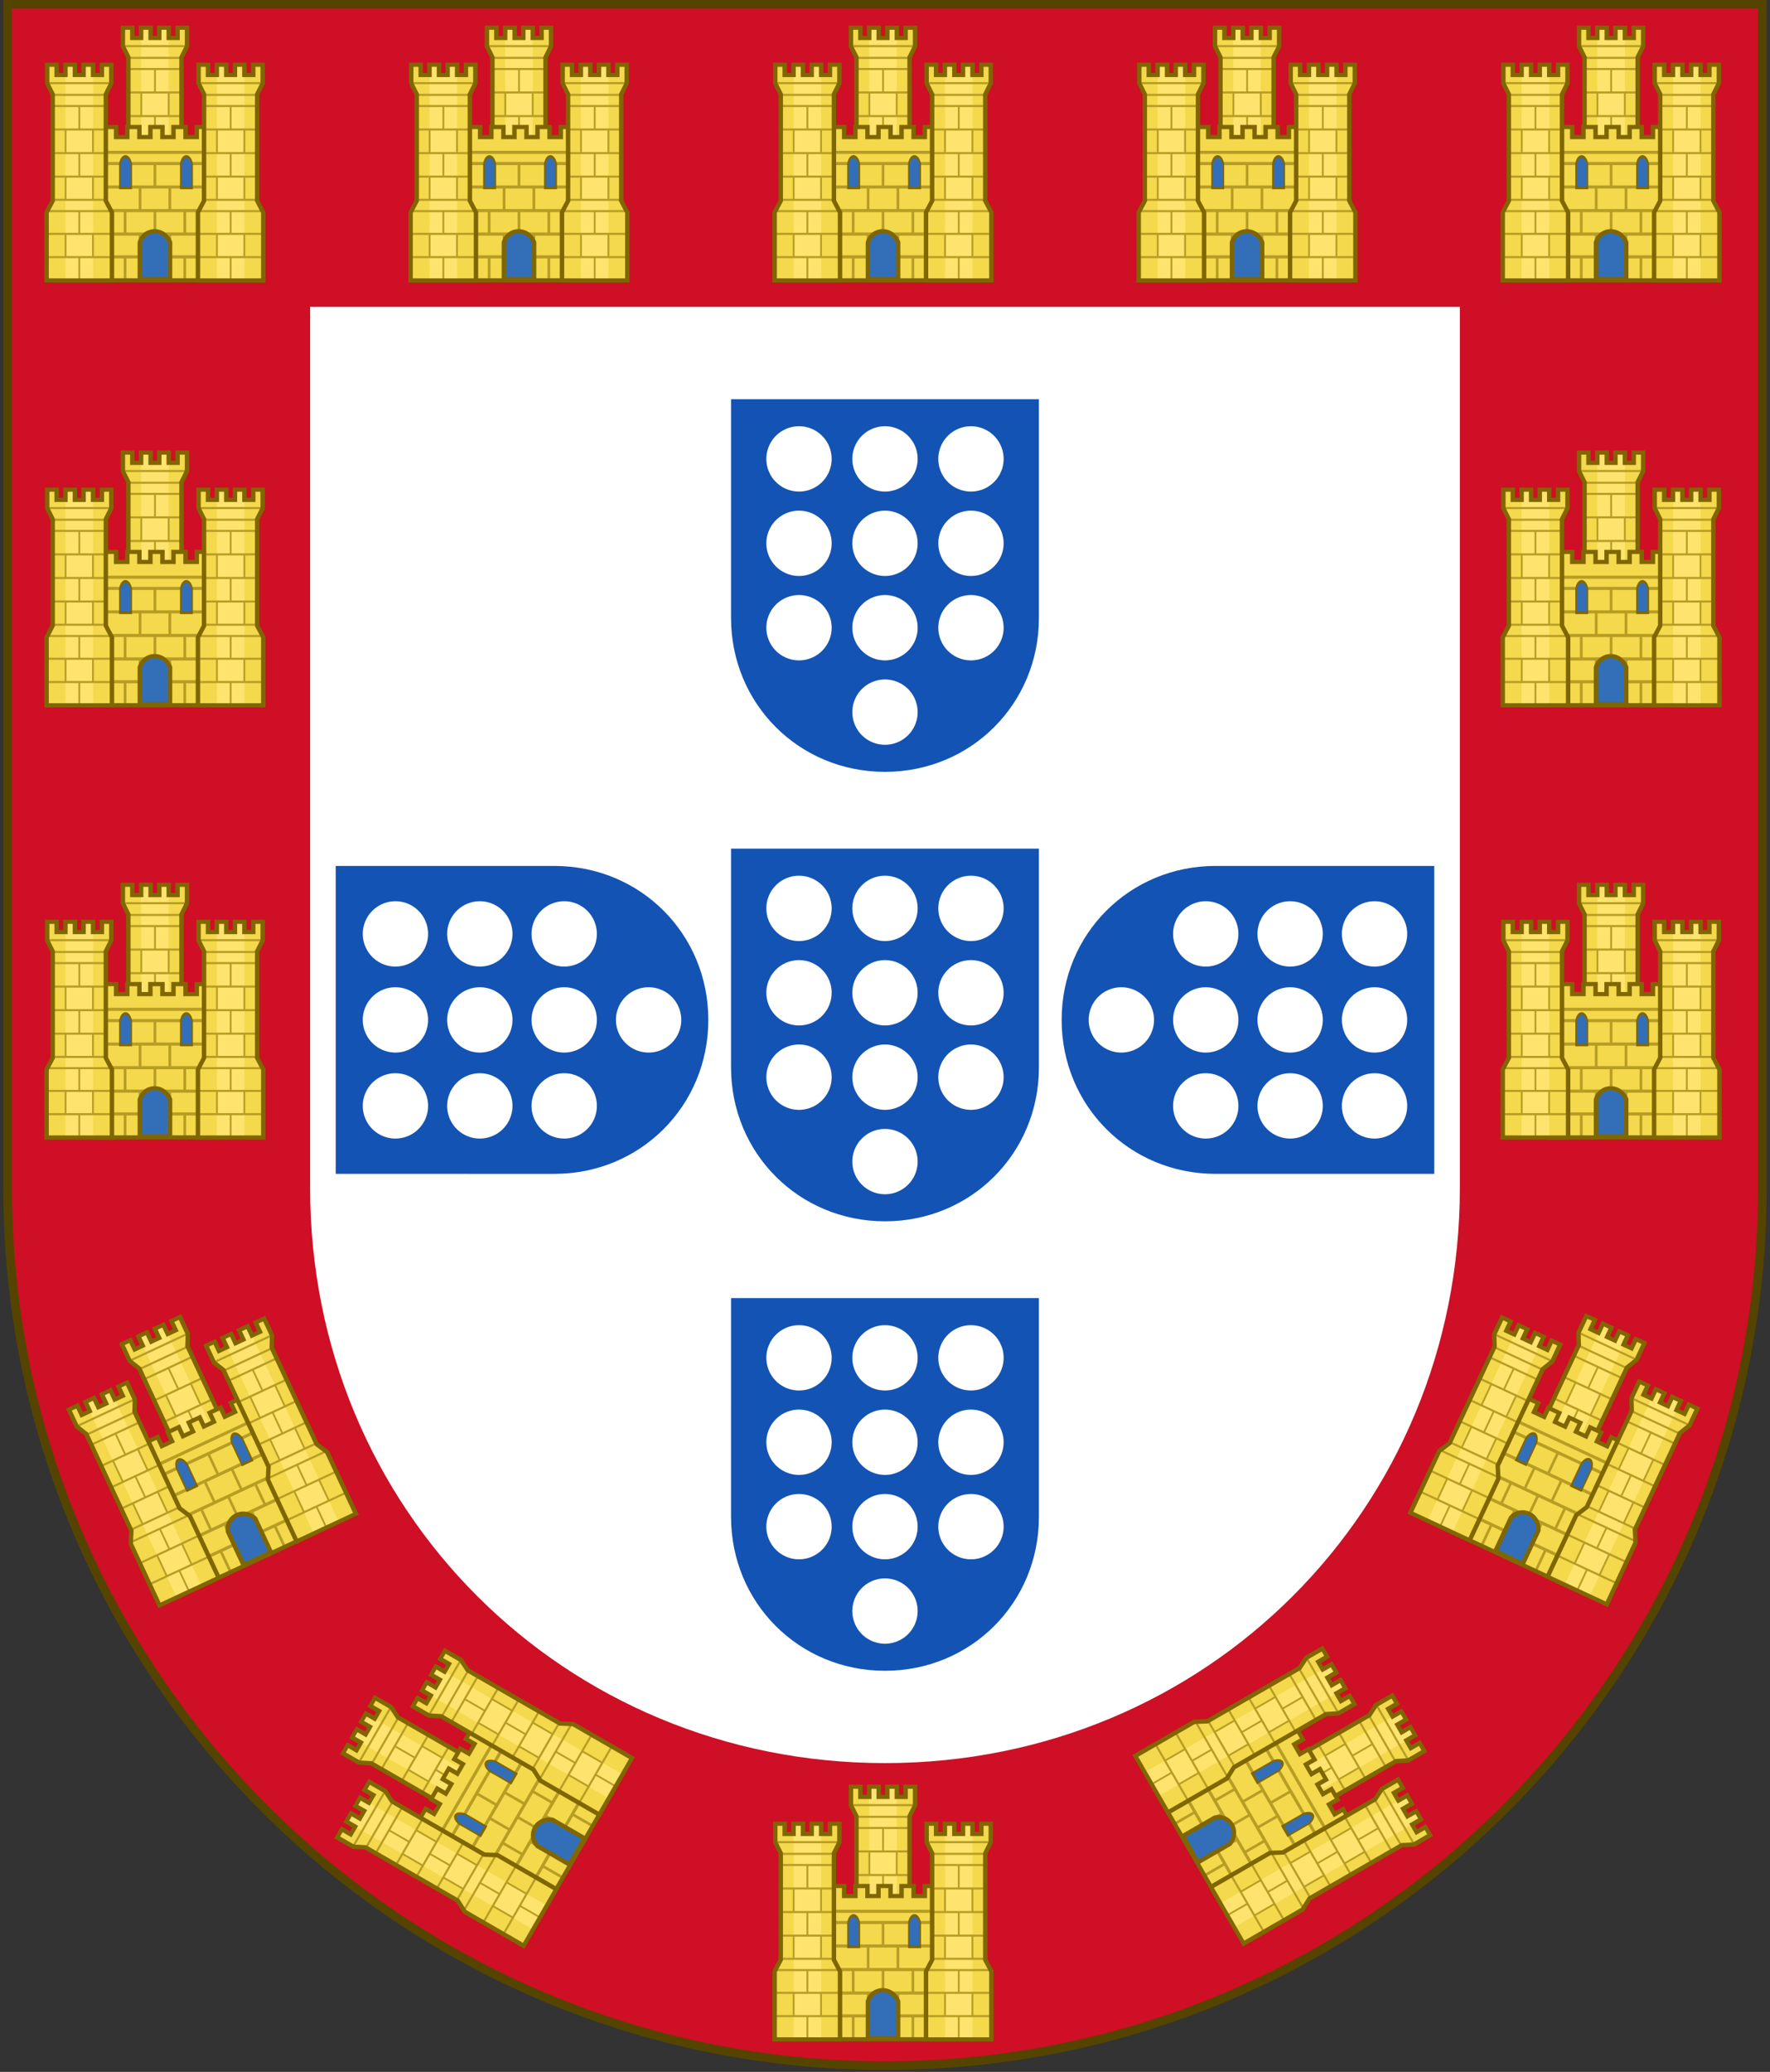 <?xml version="1.0" encoding="UTF-8" standalone="no"?>
<svg
   xmlns:dc="http://purl.org/dc/elements/1.1/"
   xmlns:cc="http://creativecommons.org/ns#"
   xmlns:rdf="http://www.w3.org/1999/02/22-rdf-syntax-ns#"
   xmlns:svg="http://www.w3.org/2000/svg"
   xmlns="http://www.w3.org/2000/svg"
   xmlns:xlink="http://www.w3.org/1999/xlink"
   version="1.1"
   width="409.629"
   height="479.406"
   id="svg3240">
  <rect width="100%" height="100%" fill="#333333" stroke="none"/>
  <defs
     id="defs3242" />
  <path
     id="path934"
     d="M 1.77,1.004 V 274.914 c -5.4e-6,112.136 90.905,203.041 203.041,203.041 112.136,0 203.041,-90.905 203.041,-203.041 V 1.004 Z"
     style="color:#000000;display:inline;overflow:visible;visibility:visible;opacity:1;vector-effect:none;fill:#ce0f25;fill-opacity:1;fill-rule:nonzero;stroke:none;stroke-width:140;stroke-linecap:butt;stroke-linejoin:miter;stroke-miterlimit:4;stroke-dasharray:none;stroke-dashoffset:0;stroke-opacity:1;marker:none;marker-start:none;marker-mid:none;marker-end:none;paint-order:normal;enable-background:accumulate;font-variant-east_asian:normal" />
  <path
     id="rect98"
     d="M 1.77 1.004 L 1.77 274.914 C 1.77 387.051 92.674 477.955 204.811 477.955 C 316.947 477.955 407.852 387.051 407.852 274.914 L 407.852 1.004 L 1.77 1.004 z "
     style="color:#000000;display:inline;overflow:visible;visibility:visible;opacity:1;vector-effect:none;fill:#ce0f25;fill-opacity:1;fill-rule:nonzero;stroke:#554400;stroke-width:2;stroke-linecap:butt;stroke-linejoin:miter;stroke-miterlimit:4;stroke-dasharray:none;stroke-dashoffset:0;stroke-opacity:1;marker:none;marker-start:none;marker-mid:none;marker-end:none;paint-order:normal;enable-background:accumulate;font-variant-east_asian:normal" />
  <path
     id="path120"
     d="M 71.77,71.004 H 337.852 V 274.914 c 10e-6,74.306 -58.735,133.041 -133.041,133.041 -74.306,0 -133.041,-58.735 -133.041,-133.041 z"
     style="color:#000000;display:inline;overflow:visible;visibility:visible;opacity:1;vector-effect:none;fill:#ffffff;fill-opacity:1;fill-rule:nonzero;stroke:none;stroke-width:1;stroke-linecap:butt;stroke-linejoin:miter;stroke-miterlimit:4;stroke-dasharray:none;stroke-dashoffset:0;stroke-opacity:1;marker:none;marker-start:none;marker-mid:none;marker-end:none;paint-order:normal;enable-background:accumulate;font-variant-east_asian:normal" />
  <g
     transform="translate(0,-2)"
     id="g979">
    <path
       id="path952"
       d="m 169.185,198.365 h 71.251 v 50.603 c 0,19.898 -15.728,35.626 -35.626,35.626 -19.898,0 -35.626,-15.728 -35.626,-35.626 z"
       style="color:#000000;display:inline;overflow:visible;visibility:visible;opacity:1;vector-effect:none;fill:#1353b4;fill-opacity:1;fill-rule:nonzero;stroke:none;stroke-width:1;stroke-linecap:butt;stroke-linejoin:miter;stroke-miterlimit:4;stroke-dasharray:none;stroke-dashoffset:0;stroke-opacity:1;marker:none;marker-start:none;marker-mid:none;marker-end:none;paint-order:normal;enable-background:accumulate" />
    <path
       id="path950"
       d="m 212.368,212.184 a 7.557,7.557 0 0 1 -7.557,7.557 7.557,7.557 0 0 1 -7.557,-7.557 7.557,7.557 0 0 1 7.557,-7.557 7.557,7.557 0 0 1 7.557,7.557 z"
       style="color:#000000;display:inline;overflow:visible;visibility:visible;opacity:1;vector-effect:none;fill:#ffffff;fill-opacity:1;fill-rule:nonzero;stroke:none;stroke-width:1;stroke-linecap:butt;stroke-linejoin:miter;stroke-miterlimit:4;stroke-dasharray:none;stroke-dashoffset:0;stroke-opacity:1;marker:none;marker-start:none;marker-mid:none;marker-end:none;paint-order:normal;enable-background:accumulate" />
    <use
       style="stroke-width:1.835"
       x="0"
       y="0"
       xlink:href="#path950"
       id="use954"
       transform="translate(-19.899)"
       width="100%"
       height="100%" />
    <use
       style="stroke-width:1.835"
       height="100%"
       width="100%"
       transform="translate(19.899)"
       id="use956"
       xlink:href="#path950"
       y="0"
       x="0" />
    <use
       height="100%"
       width="100%"
       transform="translate(-19.899,19.53)"
       id="use1546"
       xlink:href="#path950"
       y="0"
       x="0"
       style="stroke-width:1.835" />
    <use
       x="0"
       y="0"
       xlink:href="#path950"
       id="use1548"
       transform="translate(19.899,19.53)"
       width="100%"
       height="100%"
       style="stroke-width:1.835" />
    <use
       style="stroke-width:1.835"
       x="0"
       y="0"
       xlink:href="#path950"
       id="use1550"
       transform="translate(-19.899,39.06)"
       width="100%"
       height="100%" />
    <use
       style="stroke-width:1.835"
       height="100%"
       width="100%"
       transform="translate(19.899,39.06)"
       id="use1552"
       xlink:href="#path950"
       y="0"
       x="0" />
    <use
       style="stroke-width:1.835"
       height="100%"
       width="100%"
       transform="translate(0,19.53)"
       id="use1554"
       xlink:href="#path950"
       y="0"
       x="0" />
    <use
       x="0"
       y="0"
       xlink:href="#path950"
       id="use1556"
       transform="translate(0,39.06)"
       width="100%"
       height="100%"
       style="stroke-width:1.835" />
    <use
       style="stroke-width:1.835"
       height="100%"
       width="100%"
       transform="translate(0,58.591)"
       id="use1558"
       xlink:href="#path950"
       y="0"
       x="0" />
  </g>
  <use
     height="100%"
     width="100%"
     transform="translate(0,-104)"
     id="use1032"
     xlink:href="#g979"
     y="0"
     x="0" />
  <use
     transform="translate(0,104)"
     x="0"
     y="0"
     xlink:href="#g979"
     id="use1034"
     width="100%"
     height="100%" />
  <use
     transform="rotate(-90,161.066,279.735)"
     height="100%"
     width="100%"
     id="use1036"
     xlink:href="#g979"
     y="0"
     x="0" />
  <use
     transform="rotate(90,248.555,279.735)"
     x="0"
     y="0"
     xlink:href="#g979"
     id="use1038"
     width="100%"
     height="100%" />
  <g
     style="stroke-width:0.765"
     id="g647-9"
     transform="matrix(1.909,0,0,2.341,88.407,-224.274)">
    <g
       transform="matrix(-0.639,0,0,0.492,493.994,-47.019)"
       id="g15273"
       style="stroke-width:0.88">
      <path
         d="m 684.223,339.19 v -13.671 l -1.157,-2.322 v -21.41 l 1.04,-2.193 v -3.74 h -1.794 v 2.062 h -1.67 v -2.062 h -1.799 v 2.062 h -1.641 v -2.062 h -1.799 v 2.062 h -1.67 v -2.062 h -1.794 v 3.74 l 1.04,2.193 v 21.41 l -1.157,2.322 v 13.671 z"
         style="fill:#f3d94b;fill-opacity:1;stroke:none;stroke-width:0.844;stroke-miterlimit:4;stroke-dasharray:none"
         id="path19627-5-4-1-6-5" />
      <path
         d="m 680.641,297.917 v -2.062 h -1.799 v 2.062 h -1.641 v -2.062 h -1.799 v 2.062 41.273 h 1.069 1.55 2.619 z"
         style="fill:#fee46e;fill-opacity:1;stroke:none;stroke-width:0.844;stroke-miterlimit:4;stroke-dasharray:none"
         id="path19627-5-4-1-8-2-9" />
      <path
         id="path14707-7-5"
         d="m 684.152,299.348 v 0.417 h -12.26 v -0.417 z m -1.009,2.357 v 0.417 h -10.241 v -0.417 z m 0,2.24 v 0.417 h -4.961 v 4.297 h 4.961 v 0.417 H 680.784 v 4.323 h 2.358 v 0.417 h -4.961 v 4.31 h 4.961 v 0.417 H 680.784 v 4.245 h 2.358 v 0.417 h -10.241 v -0.417 h 2.348 v -4.245 h -2.348 v -0.417 h 4.94 v -4.31 h -4.94 v -0.417 h 2.348 v -4.323 h -2.348 v -0.417 h 4.94 v -4.297 h -4.94 v -0.417 z m -2.698,5.13 h -4.855 v 4.323 h 4.855 z m 0,9.466 h -4.855 v 4.245 h 4.855 z m 3.708,6.511 v 0.417 h -5.97 v 4.154 h 5.939 v 0.417 h -3.336 v 4.258 h 3.336 v 0.417 h -5.939 v 4.609 h -0.34 v -4.609 h -5.917 v -0.417 h 3.325 v -4.258 h -3.325 v -0.417 h 5.917 v -4.154 h -5.949 v -0.417 z m -3.708,4.987 h -4.855 v 4.258 h 4.855 z"
         style="color:#000000;font-style:normal;font-variant:normal;font-weight:normal;font-stretch:normal;font-size:medium;line-height:normal;font-family:'Bitstream Vera Sans';text-indent:0;text-align:start;text-decoration:none;text-decoration-line:none;letter-spacing:normal;word-spacing:normal;text-transform:none;writing-mode:lr-tb;direction:ltr;text-anchor:start;fill:#b79d24;fill-opacity:1;fill-rule:nonzero;stroke:none;stroke-width:0.844;stroke-miterlimit:4;stroke-dasharray:none" />
      <path
         d="m 684.223,339.19 v -13.671 l -1.157,-2.322 V 301.787 l 1.04,-2.193 v -3.74 h -1.794 v 2.062 h -1.67 v -2.062 h -1.799 v 2.062 h -1.641 v -2.062 h -1.799 v 2.062 h -1.67 v -2.062 h -1.794 v 3.74 l 1.04,2.193 v 21.41 l -1.157,2.322 v 13.671 z"
         style="fill:none;stroke:#806600;stroke-width:0.844;stroke-linecap:butt;stroke-linejoin:miter;stroke-miterlimit:4;stroke-dasharray:none;stroke-opacity:1"
         id="path19627-5-4-1-2-0-4" />
    </g>
    <g
       transform="matrix(-0.639,0,0,0.492,493.994,-47.019)"
       id="g15294"
       style="stroke-width:0.88">
      <path
         id="path19627-5-4-1-2-6-0"
         style="fill:#f3d94b;fill-opacity:1;stroke:none;stroke-width:0.844;stroke-miterlimit:4;stroke-dasharray:none"
         d="m 689.974,315.808 h -4.581 v 2.014 H 683.265 v -2.014 h -2.292 v 2.014 l -2.09,-10e-6 v -2.014 h -2.292 l 0.002,2.014 h -2.088 V 315.808 H 672.215 v 2.014 h -2.128 v -2.014 h -4.018 V 346.607 H 689.974 Z" />
      <path
         id="path14707-7-99"
         d="m 689.973,320.577 v 0.625 h -23.903 v -0.625 z m 0,2.253 v 0.625 h -6.034 v 4.089 h 6.034 v 0.625 h -8.871 v 4.115 h 8.871 v 0.625 h -6.034 v 4.089 h 6.034 v 0.625 h -8.871 v 3.958 h 8.839 v 0.625 h -6.002 v 4.336 h -0.51 v -4.336 h -5.152 v 4.336 h -0.51 v -4.336 h -5.152 v 4.336 h -0.51 v -4.336 h -5.854 v -0.625 h 8.69 v -3.958 h -8.871 v -0.625 h 6.034 V 332.908 h -6.034 v -0.625 h 8.871 v -4.115 h -8.871 v -0.625 h 6.034 v -4.089 h -6.034 v -0.625 z m -6.544,0.625 h -5.152 v 4.089 h 5.152 z m -5.662,0 h -5.152 v 4.089 h 5.152 z m 2.826,4.714 h -5.142 v 4.115 h 5.142 z m 2.836,4.74 h -5.152 v 4.089 h 5.152 z m -5.662,0 h -5.152 v 4.089 h 5.152 z m 2.826,4.714 h -5.142 v 3.958 h 5.142 z"
         style="color:#000000;font-style:normal;font-variant:normal;font-weight:normal;font-stretch:normal;font-size:medium;line-height:normal;font-family:'Bitstream Vera Sans';text-indent:0;text-align:start;text-decoration:none;text-decoration-line:none;letter-spacing:normal;word-spacing:normal;text-transform:none;writing-mode:lr-tb;direction:ltr;text-anchor:start;fill:#b79d24;fill-opacity:1;stroke:none;stroke-width:0.844;stroke-miterlimit:4;stroke-dasharray:none" />
      <path
         id="path19357"
         d="m 680.884,338.98 v 7.399 h -5.726 v -7.399 c 1.181,-3.096 4.878,-2.889 5.726,0 z"
         style="opacity:1;vector-effect:none;fill:#336fb9;fill-opacity:1;stroke:#806600;stroke-width:0.844;stroke-linecap:butt;stroke-linejoin:miter;stroke-miterlimit:4;stroke-dasharray:none;stroke-dashoffset:0;stroke-opacity:1" />
      <path
         d="m 689.974,315.808 h -4.581 v 2.014 H 683.265 v -2.014 h -2.292 v 2.014 l -2.09,-1e-5 v -2.014 h -2.292 l 0.002,2.014 h -2.088 V 315.808 H 672.215 v 2.014 h -2.128 v -2.014 h -4.018 v 30.799 H 689.974 Z"
         style="fill:none;stroke:#806600;stroke-width:0.844;stroke-linecap:butt;stroke-linejoin:miter;stroke-miterlimit:4;stroke-dasharray:none;stroke-opacity:1"
         id="path19627-5-4-1-2-6-0-3" />
      <use
         style="stroke-width:2.328"
         height="100%"
         width="100%"
         transform="matrix(0.374,0,0,0.653,430.01,101.837)"
         id="use15358"
         xlink:href="#path19357"
         y="0"
         x="0" />
      <use
         x="0"
         y="0"
         xlink:href="#path19357"
         id="use15360"
         transform="matrix(0.374,0,0,0.653,418.462,101.837)"
         width="100%"
         height="100%"
         style="stroke-width:2.328" />
    </g>
    <use
       height="100%"
       width="100%"
       transform="translate(-9.175,3.659)"
       id="use15275"
       xlink:href="#g15273"
       y="0"
       x="0"
       style="stroke-width:0.88" />
    <use
       x="0"
       y="0"
       xlink:href="#g15273"
       id="use15277"
       transform="translate(9.175,3.659)"
       width="100%"
       height="100%"
       style="stroke-width:0.88" />
  </g>
  <use
     height="100%"
     width="100%"
     transform="translate(-168.5,98.312)"
     id="use1284"
     xlink:href="#g647-9"
     y="0"
     x="0" />
  <use
     transform="translate(-84.25,-6.7299721e-6)"
     x="0"
     y="0"
     xlink:href="#g647-9"
     id="use1286"
     width="100%"
     height="100%" />
  <use
     x="0"
     y="0"
     xlink:href="#g647-9"
     id="use1288"
     transform="translate(168.5,98.312)"
     width="100%"
     height="100%" />
  <use
     height="100%"
     width="100%"
     id="use1290"
     xlink:href="#g647-9"
     y="0"
     x="0"
     transform="translate(84.25,-6.7299721e-6)" />
  <use
     height="100%"
     width="100%"
     transform="translate(168.5,-6.7299721e-6)"
     id="use1292"
     xlink:href="#g647-9"
     y="0"
     x="0" />
  <use
     x="0"
     y="0"
     xlink:href="#g647-9"
     id="use1294"
     transform="rotate(-25,799.534,539.274)"
     width="100%"
     height="100%" />
  <use
     height="100%"
     width="100%"
     transform="rotate(25,-390.242,539.274)"
     id="use1296"
     xlink:href="#g647-9"
     y="0"
     x="0" />
  <use
     height="100%"
     width="100%"
     transform="rotate(-60,483.936,307.865)"
     id="use1298"
     xlink:href="#g647-9"
     y="0"
     x="0" />
  <use
     x="0"
     y="0"
     xlink:href="#g647-9"
     id="use1300"
     transform="rotate(60,-74.645,307.865)"
     width="100%"
     height="100%" />
  <use
     height="100%"
     width="100%"
     transform="translate(-168.5)"
     id="use1537"
     xlink:href="#g647-9"
     y="0"
     x="0" />
  <use
     x="0"
     y="0"
     xlink:href="#g647-9"
     id="use1539"
     transform="translate(-168.5,198.312)"
     width="100%"
     height="100%" />
  <use
     height="100%"
     width="100%"
     transform="translate(168.5,198.312)"
     id="use1541"
     xlink:href="#g647-9"
     y="0"
     x="0" />
  <use
     height="100%"
     width="100%"
     transform="translate(0,407)"
     id="use1543"
     xlink:href="#g647-9"
     y="0"
     x="0" />
</svg>
